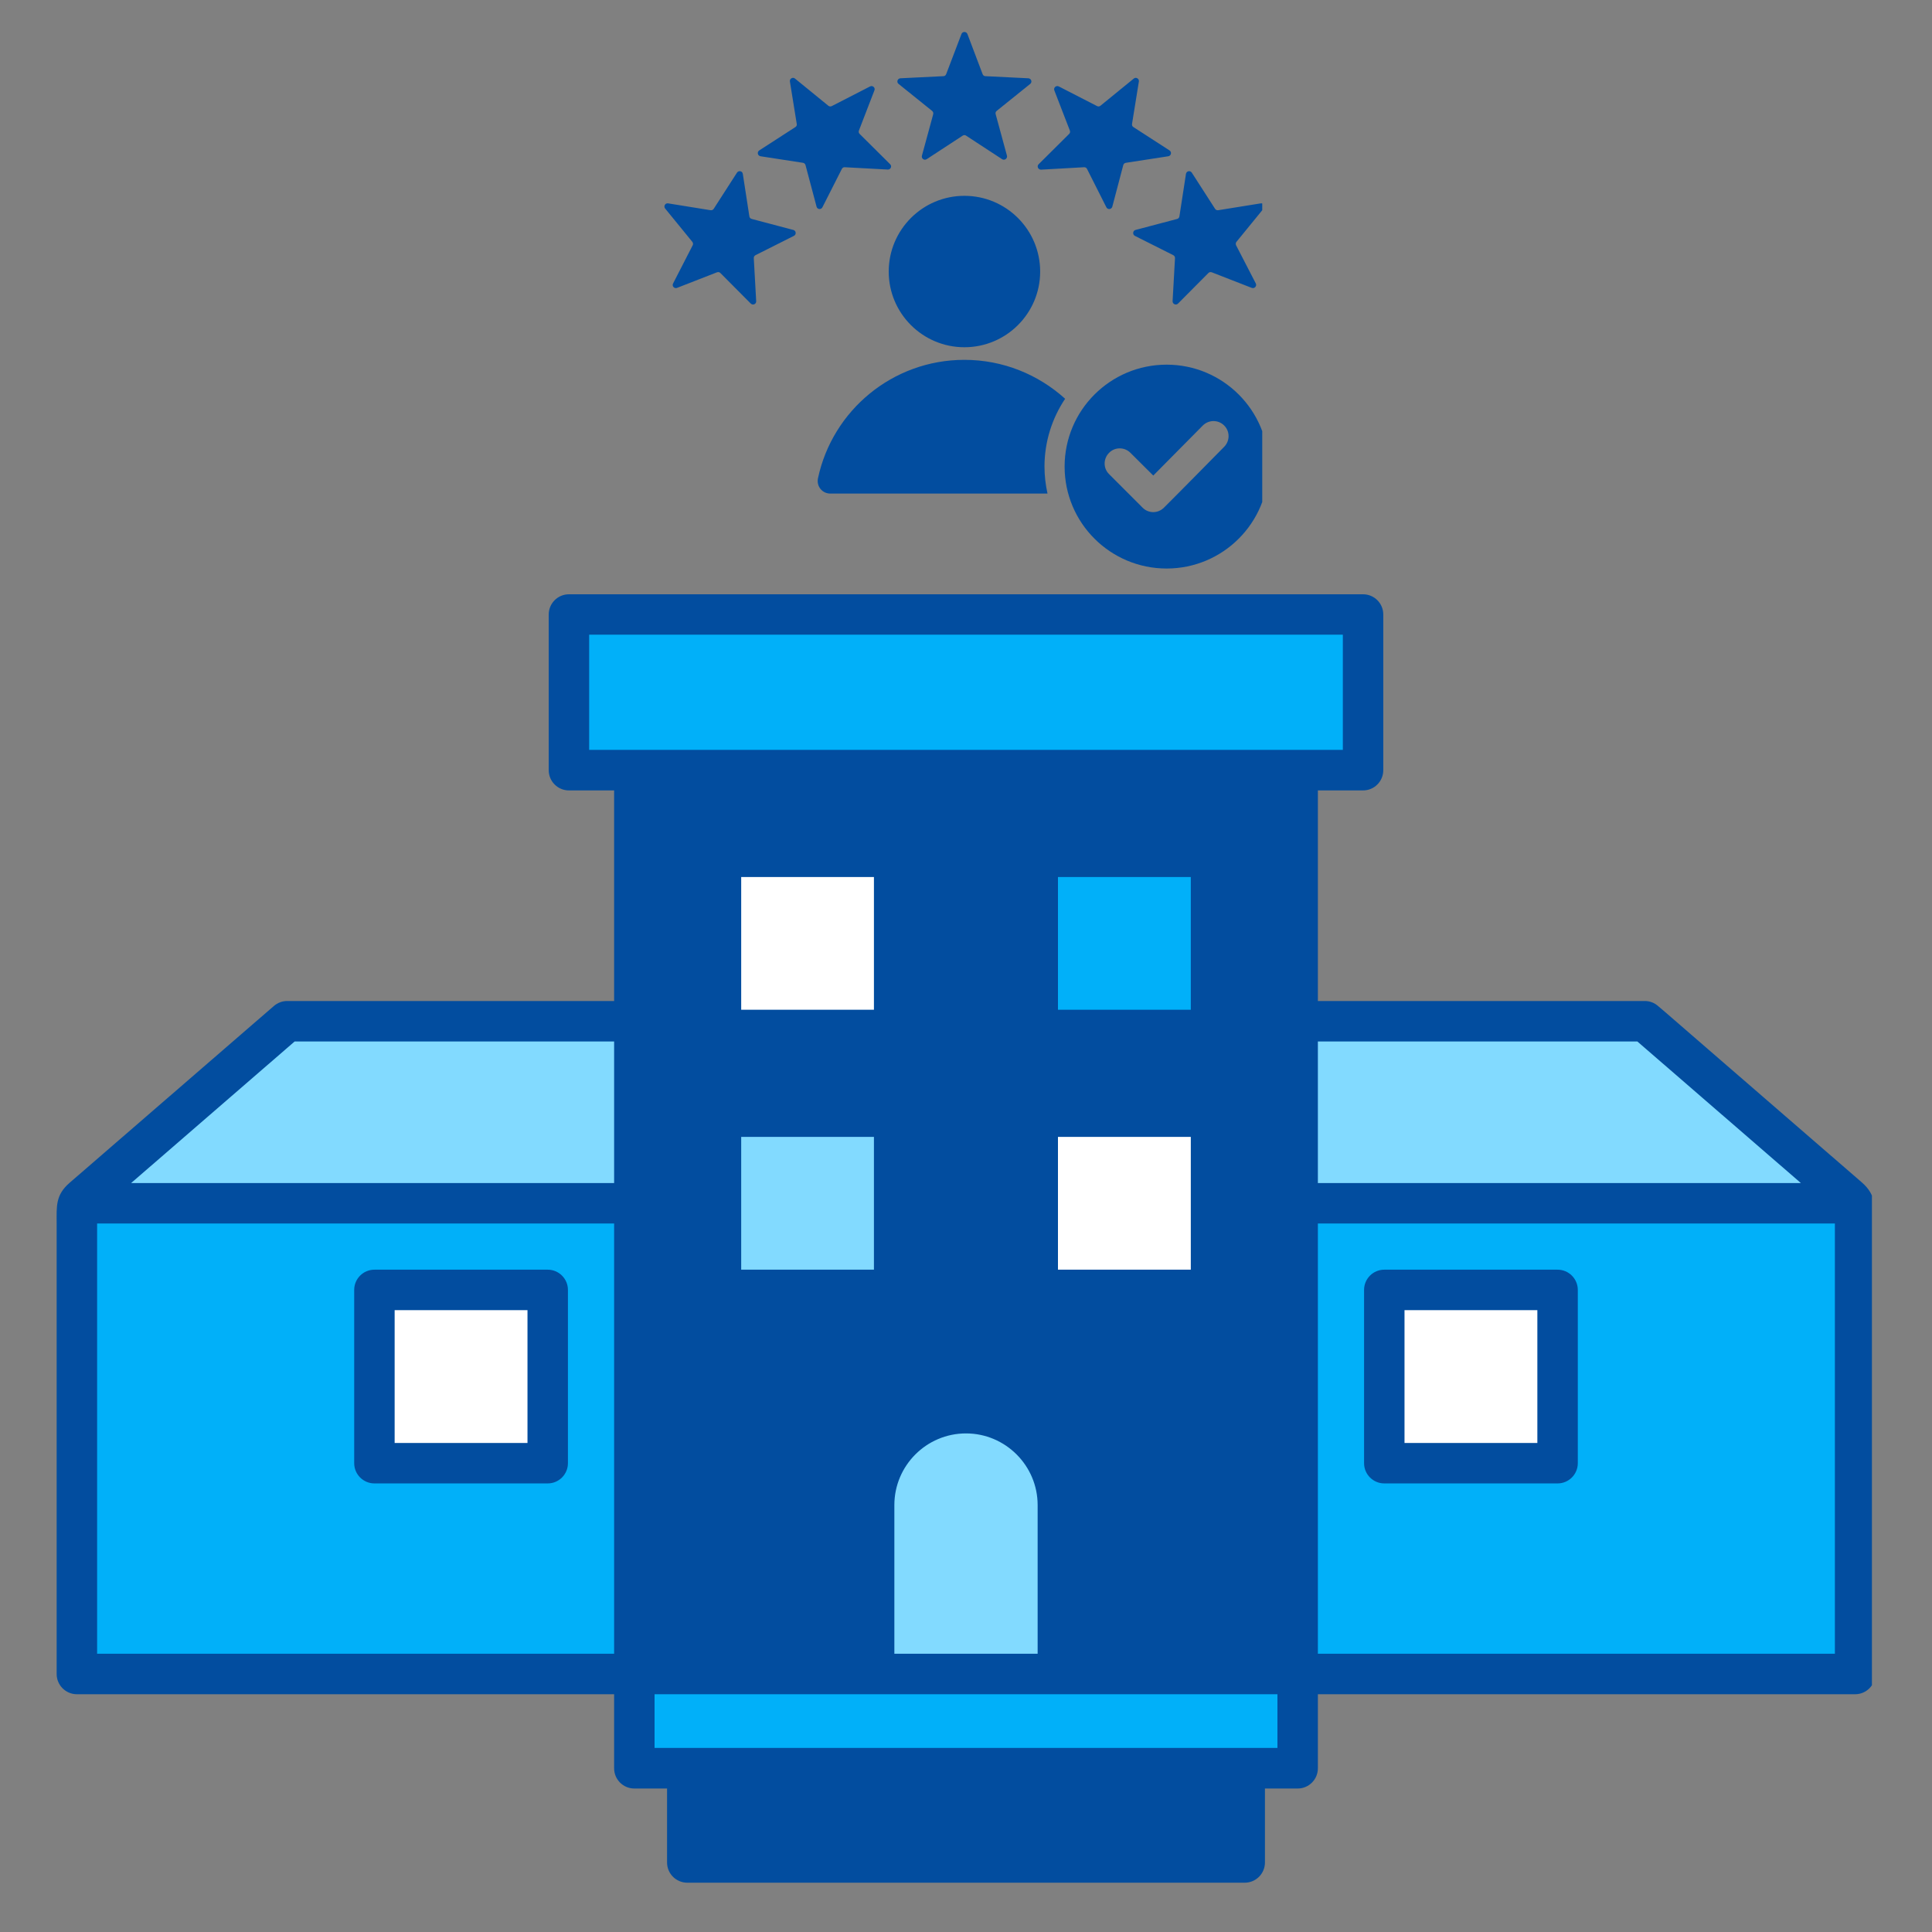 <svg xmlns="http://www.w3.org/2000/svg" xmlns:xlink="http://www.w3.org/1999/xlink" width="100" viewBox="0 0 75 75" height="100" preserveAspectRatio="xMidYMid meet"><rect x="0" y="0" width="75" height="75" fill="#808080" stroke="none"/><defs><clipPath id="a60bedce74"><path d="M 2.168 39 L 72 39 L 72 52 L 2.168 52 Z M 2.168 39 " clip-rule="nonzero"></path></clipPath><clipPath id="8b881f7c26"><path d="M 2.168 46 L 72 46 L 72 66 L 2.168 66 Z M 2.168 46 " clip-rule="nonzero"></path></clipPath><clipPath id="804ee8371f"><path d="M 2.168 23 L 72.668 23 L 72.668 73.238 L 2.168 73.238 Z M 2.168 23 " clip-rule="nonzero"></path></clipPath><clipPath id="01c48deee2"><path d="M 25.75 1.215 L 49 1.215 L 49 22.215 L 25.75 22.215 Z M 25.75 1.215 " clip-rule="nonzero"></path></clipPath></defs><g clip-path="url(#a60bedce74)"><path fill="#82daff" d="M 71.902 51.102 L 71.902 46.75 L 63.742 39.684 L 11.031 39.684 L 2.871 46.75 L 2.871 51.102 Z M 71.902 51.102 " fill-opacity="1" fill-rule="nonzero"></path></g><g clip-path="url(#8b881f7c26)"><path fill="#01b0f9" d="M 24.512 65.023 L 2.871 65.023 L 2.871 46.75 L 71.902 46.75 L 71.902 65.023 Z M 24.512 65.023 " fill-opacity="1" fill-rule="nonzero"></path></g><path fill="#024d9f" d="M 24.512 28.602 L 50.262 28.602 L 50.262 66.355 L 24.512 66.355 Z M 24.512 28.602 " fill-opacity="1" fill-rule="nonzero"></path><path fill="#01b0f9" d="M 21.973 23.891 L 52.801 23.891 L 52.801 29.938 L 21.973 29.938 Z M 21.973 23.891 " fill-opacity="1" fill-rule="nonzero"></path><path fill="#ffffff" d="M 27.875 33.301 L 34.602 33.301 L 34.602 40.023 L 27.875 40.023 Z M 27.875 33.301 " fill-opacity="1" fill-rule="nonzero"></path><path fill="#01b0f9" d="M 46.898 40.027 L 40.176 40.027 L 40.176 33.301 L 46.898 33.301 Z M 46.898 40.027 " fill-opacity="1" fill-rule="nonzero"></path><path fill="#82daff" d="M 27.875 43.387 L 34.602 43.387 L 34.602 50.113 L 27.875 50.113 Z M 27.875 43.387 " fill-opacity="1" fill-rule="nonzero"></path><path fill="#ffffff" d="M 46.898 50.113 L 40.176 50.113 L 40.176 43.387 L 46.898 43.387 Z M 46.898 50.113 " fill-opacity="1" fill-rule="nonzero"></path><path fill="#ffffff" d="M 60.352 56.84 L 53.625 56.84 L 53.625 50.113 L 60.352 50.113 Z M 60.352 56.84 " fill-opacity="1" fill-rule="nonzero"></path><path fill="#82daff" d="M 37.387 54.902 C 39.355 54.902 40.953 56.5 40.953 58.469 L 40.953 65.023 L 33.82 65.023 L 33.82 58.469 C 33.82 56.5 35.418 54.902 37.387 54.902 Z M 37.387 54.902 " fill-opacity="1" fill-rule="nonzero"></path><path fill="#ffffff" d="M 14.422 50.113 L 21.148 50.113 L 21.148 56.84 L 14.422 56.84 Z M 14.422 50.113 " fill-opacity="1" fill-rule="nonzero"></path><path fill="#024d9f" d="M 26.566 67.859 L 48.207 67.859 L 48.207 72.336 L 26.566 72.336 Z M 26.566 67.859 " fill-opacity="1" fill-rule="nonzero"></path><path fill="#01b0f9" d="M 24.512 65.023 L 50.262 65.023 L 50.262 68.68 L 24.512 68.68 Z M 24.512 65.023 " fill-opacity="1" fill-rule="nonzero"></path><g clip-path="url(#804ee8371f)"><path fill="#024d9f" d="M 27.988 40.77 L 34.711 40.77 C 35.145 40.77 35.496 40.418 35.496 39.984 L 35.496 33.262 C 35.496 32.828 35.145 32.477 34.711 32.477 L 27.988 32.477 C 27.555 32.477 27.203 32.828 27.203 33.262 L 27.203 39.984 C 27.203 40.418 27.555 40.77 27.988 40.77 Z M 28.773 34.047 L 33.926 34.047 L 33.926 39.199 L 28.773 39.199 Z M 40.285 40.77 L 47.012 40.77 C 47.445 40.77 47.797 40.418 47.797 39.984 L 47.797 33.262 C 47.797 32.828 47.445 32.477 47.012 32.477 L 40.285 32.477 C 39.852 32.477 39.5 32.828 39.5 33.262 L 39.5 39.984 C 39.5 40.418 39.852 40.77 40.285 40.77 Z M 41.07 34.047 L 46.227 34.047 L 46.227 39.199 L 41.07 39.199 Z M 27.988 50.859 L 34.711 50.859 C 35.145 50.859 35.496 50.508 35.496 50.074 L 35.496 43.348 C 35.496 42.914 35.145 42.562 34.711 42.562 L 27.988 42.562 C 27.555 42.562 27.203 42.914 27.203 43.348 L 27.203 50.074 C 27.203 50.508 27.555 50.859 27.988 50.859 Z M 28.773 44.133 L 33.926 44.133 L 33.926 49.289 L 28.773 49.289 Z M 40.285 50.859 L 47.012 50.859 C 47.445 50.859 47.797 50.508 47.797 50.074 L 47.797 43.348 C 47.797 42.914 47.445 42.562 47.012 42.562 L 40.285 42.562 C 39.852 42.562 39.5 42.914 39.5 43.348 L 39.5 50.074 C 39.5 50.508 39.852 50.859 40.285 50.859 Z M 41.07 44.133 L 46.227 44.133 L 46.227 49.289 L 41.07 49.289 Z M 53.738 57.586 L 60.465 57.586 C 60.898 57.586 61.25 57.234 61.25 56.801 L 61.25 50.074 C 61.25 49.641 60.898 49.289 60.465 49.289 L 53.738 49.289 C 53.305 49.289 52.953 49.641 52.953 50.074 L 52.953 56.801 C 52.953 57.234 53.305 57.586 53.738 57.586 Z M 54.523 50.859 L 59.68 50.859 L 59.68 56.016 L 54.523 56.016 Z M 72.75 46.672 C 72.691 46.395 72.562 46.148 72.273 45.898 C 72.027 45.688 66.137 40.586 64.633 39.281 L 64.367 39.055 C 64.227 38.93 64.043 38.859 63.855 38.859 L 51.16 38.859 L 51.16 30.684 L 52.914 30.684 C 53.348 30.684 53.699 30.332 53.699 29.898 L 53.699 23.855 C 53.699 23.422 53.348 23.07 52.914 23.07 L 22.086 23.07 C 21.652 23.07 21.301 23.422 21.301 23.855 L 21.301 29.898 C 21.301 30.332 21.652 30.684 22.086 30.684 L 23.84 30.684 L 23.84 38.859 L 11.145 38.859 C 10.957 38.859 10.773 38.93 10.629 39.055 C 9.473 40.055 4.18 44.633 2.695 45.922 C 2.148 46.398 2.199 46.84 2.199 47.477 L 2.199 64.984 C 2.199 65.418 2.551 65.77 2.984 65.77 L 23.84 65.77 L 23.84 68.645 C 23.84 69.078 24.191 69.43 24.625 69.43 L 25.895 69.43 L 25.895 72.301 C 25.895 72.734 26.246 73.086 26.68 73.086 L 48.32 73.086 C 48.754 73.086 49.105 72.734 49.105 72.301 L 49.105 69.43 L 50.375 69.43 C 50.809 69.43 51.16 69.078 51.16 68.645 L 51.16 65.77 L 72.016 65.77 C 72.449 65.77 72.801 65.418 72.801 64.984 C 72.801 63.988 72.801 46.914 72.75 46.672 Z M 63.562 40.43 L 69.91 45.926 L 51.16 45.926 L 51.16 40.43 Z M 22.871 24.637 L 52.129 24.637 L 52.129 29.109 L 22.871 29.109 Z M 49.59 30.68 L 49.59 64.199 L 41.852 64.199 L 41.852 58.426 C 41.852 56.027 39.898 54.074 37.5 54.074 C 35.102 54.074 33.148 56.027 33.148 58.426 L 33.148 64.199 L 25.41 64.199 L 25.41 30.684 L 49.59 30.684 Z M 40.281 64.199 L 34.719 64.199 L 34.719 58.426 C 34.719 56.895 35.965 55.645 37.5 55.645 C 39.031 55.645 40.281 56.895 40.281 58.426 Z M 11.438 40.43 L 23.84 40.43 L 23.84 45.926 L 5.09 45.926 Z M 3.77 47.496 L 23.84 47.496 L 23.84 64.199 L 3.77 64.199 Z M 47.535 71.512 L 27.465 71.512 L 27.465 69.426 L 47.535 69.426 Z M 49.59 67.855 L 25.41 67.855 L 25.41 65.77 L 49.59 65.77 Z M 71.23 64.199 L 51.16 64.199 L 51.16 47.496 L 71.23 47.496 Z M 21.262 49.289 L 14.535 49.289 C 14.102 49.289 13.75 49.641 13.75 50.074 L 13.75 56.801 C 13.75 57.234 14.102 57.586 14.535 57.586 L 21.262 57.586 C 21.695 57.586 22.047 57.234 22.047 56.801 L 22.047 50.074 C 22.047 49.641 21.695 49.289 21.262 49.289 Z M 20.477 56.016 L 15.32 56.016 L 15.32 50.859 L 20.477 50.859 Z M 20.477 56.016 " fill-opacity="1" fill-rule="nonzero"></path></g><g clip-path="url(#01c48deee2)"><path fill="#024d9f" d="M 37.555 1.32 L 38.145 2.879 C 38.164 2.926 38.203 2.957 38.254 2.957 L 39.922 3.039 C 40.035 3.047 40.082 3.188 39.992 3.258 L 38.691 4.305 C 38.652 4.336 38.637 4.383 38.652 4.434 L 39.09 6.043 C 39.117 6.152 38.996 6.242 38.902 6.18 L 37.504 5.266 C 37.465 5.238 37.414 5.238 37.371 5.266 L 35.973 6.18 C 35.879 6.242 35.758 6.152 35.789 6.043 L 36.227 4.434 C 36.238 4.383 36.223 4.336 36.184 4.305 L 34.883 3.258 C 34.793 3.188 34.84 3.047 34.953 3.039 L 36.621 2.957 C 36.672 2.957 36.711 2.926 36.73 2.879 L 37.324 1.32 C 37.363 1.215 37.512 1.215 37.555 1.32 Z M 45.289 14.156 C 47.473 14.156 49.246 15.926 49.246 18.113 C 49.246 20.301 47.473 22.07 45.289 22.07 C 43.102 22.07 41.328 20.301 41.328 18.113 C 41.328 15.926 43.102 14.156 45.289 14.156 Z M 44.77 18.461 L 43.883 17.578 C 43.652 17.348 43.281 17.348 43.055 17.578 C 42.824 17.809 42.824 18.18 43.055 18.406 L 44.355 19.707 C 44.582 19.938 44.953 19.938 45.184 19.707 C 45.969 18.926 46.742 18.133 47.523 17.344 C 47.75 17.113 47.75 16.742 47.52 16.516 C 47.293 16.289 46.922 16.289 46.691 16.52 Z M 37.438 7.602 C 39.062 7.602 40.379 8.918 40.379 10.543 C 40.379 12.164 39.062 13.48 37.438 13.48 C 35.816 13.48 34.5 12.164 34.5 10.543 C 34.5 8.918 35.816 7.602 37.438 7.602 Z M 32.23 19.16 L 40.664 19.16 C 40.59 18.82 40.547 18.473 40.547 18.113 C 40.547 17.141 40.844 16.234 41.348 15.48 C 40.312 14.543 38.941 13.969 37.438 13.969 C 34.645 13.969 32.312 15.941 31.754 18.566 C 31.688 18.875 31.918 19.16 32.23 19.16 Z M 49.055 8.094 L 48 9.387 C 47.969 9.426 47.965 9.477 47.984 9.52 L 48.75 11.004 C 48.801 11.105 48.699 11.215 48.594 11.176 L 47.039 10.57 C 46.992 10.555 46.941 10.562 46.906 10.602 L 45.73 11.785 C 45.652 11.863 45.516 11.805 45.52 11.691 L 45.613 10.023 C 45.617 9.973 45.59 9.93 45.547 9.906 L 44.055 9.156 C 43.957 9.105 43.973 8.953 44.082 8.926 L 45.695 8.5 C 45.742 8.488 45.777 8.449 45.785 8.398 L 46.039 6.75 C 46.059 6.637 46.203 6.605 46.266 6.703 L 47.168 8.105 C 47.195 8.148 47.242 8.168 47.293 8.16 L 48.941 7.895 C 49.051 7.875 49.125 8.004 49.055 8.094 Z M 44.211 3.164 C 44.23 3.055 44.098 2.977 44.012 3.051 L 42.719 4.105 C 42.68 4.137 42.629 4.141 42.586 4.117 L 41.102 3.355 C 41 3.305 40.887 3.402 40.93 3.512 L 41.531 5.066 C 41.551 5.113 41.539 5.164 41.504 5.199 L 40.32 6.375 C 40.238 6.453 40.301 6.59 40.414 6.586 L 42.082 6.492 C 42.129 6.488 42.176 6.512 42.199 6.559 L 42.949 8.047 C 43 8.148 43.148 8.133 43.18 8.023 L 43.605 6.41 C 43.617 6.363 43.656 6.328 43.707 6.32 L 45.355 6.066 C 45.465 6.047 45.496 5.902 45.402 5.84 L 44 4.934 C 43.957 4.91 43.938 4.863 43.945 4.812 Z M 25.938 7.895 L 27.582 8.16 C 27.633 8.168 27.68 8.148 27.707 8.105 L 28.609 6.703 C 28.672 6.605 28.82 6.637 28.836 6.75 L 29.09 8.398 C 29.098 8.449 29.133 8.488 29.184 8.5 L 30.797 8.926 C 30.906 8.953 30.922 9.105 30.82 9.156 L 29.328 9.906 C 29.285 9.93 29.258 9.973 29.262 10.023 L 29.355 11.691 C 29.363 11.805 29.227 11.863 29.145 11.785 L 27.969 10.602 C 27.934 10.562 27.883 10.555 27.836 10.57 L 26.281 11.176 C 26.176 11.215 26.074 11.105 26.129 11.004 L 26.891 9.52 C 26.914 9.477 26.906 9.426 26.875 9.387 L 25.82 8.094 C 25.75 8.004 25.824 7.875 25.938 7.895 Z M 30.863 3.051 C 30.777 2.977 30.645 3.055 30.664 3.164 L 30.93 4.812 C 30.941 4.863 30.918 4.906 30.875 4.934 L 29.473 5.84 C 29.379 5.902 29.41 6.047 29.523 6.066 L 31.172 6.32 C 31.219 6.328 31.258 6.363 31.27 6.41 L 31.699 8.023 C 31.727 8.133 31.875 8.148 31.926 8.047 L 32.68 6.559 C 32.703 6.512 32.746 6.488 32.797 6.492 L 34.461 6.582 C 34.574 6.59 34.637 6.453 34.555 6.375 L 33.371 5.199 C 33.336 5.164 33.324 5.113 33.344 5.066 L 33.945 3.508 C 33.988 3.402 33.875 3.305 33.777 3.355 L 32.293 4.117 C 32.246 4.141 32.195 4.137 32.156 4.105 Z M 30.863 3.051 " fill-opacity="1" fill-rule="evenodd"></path></g></svg>